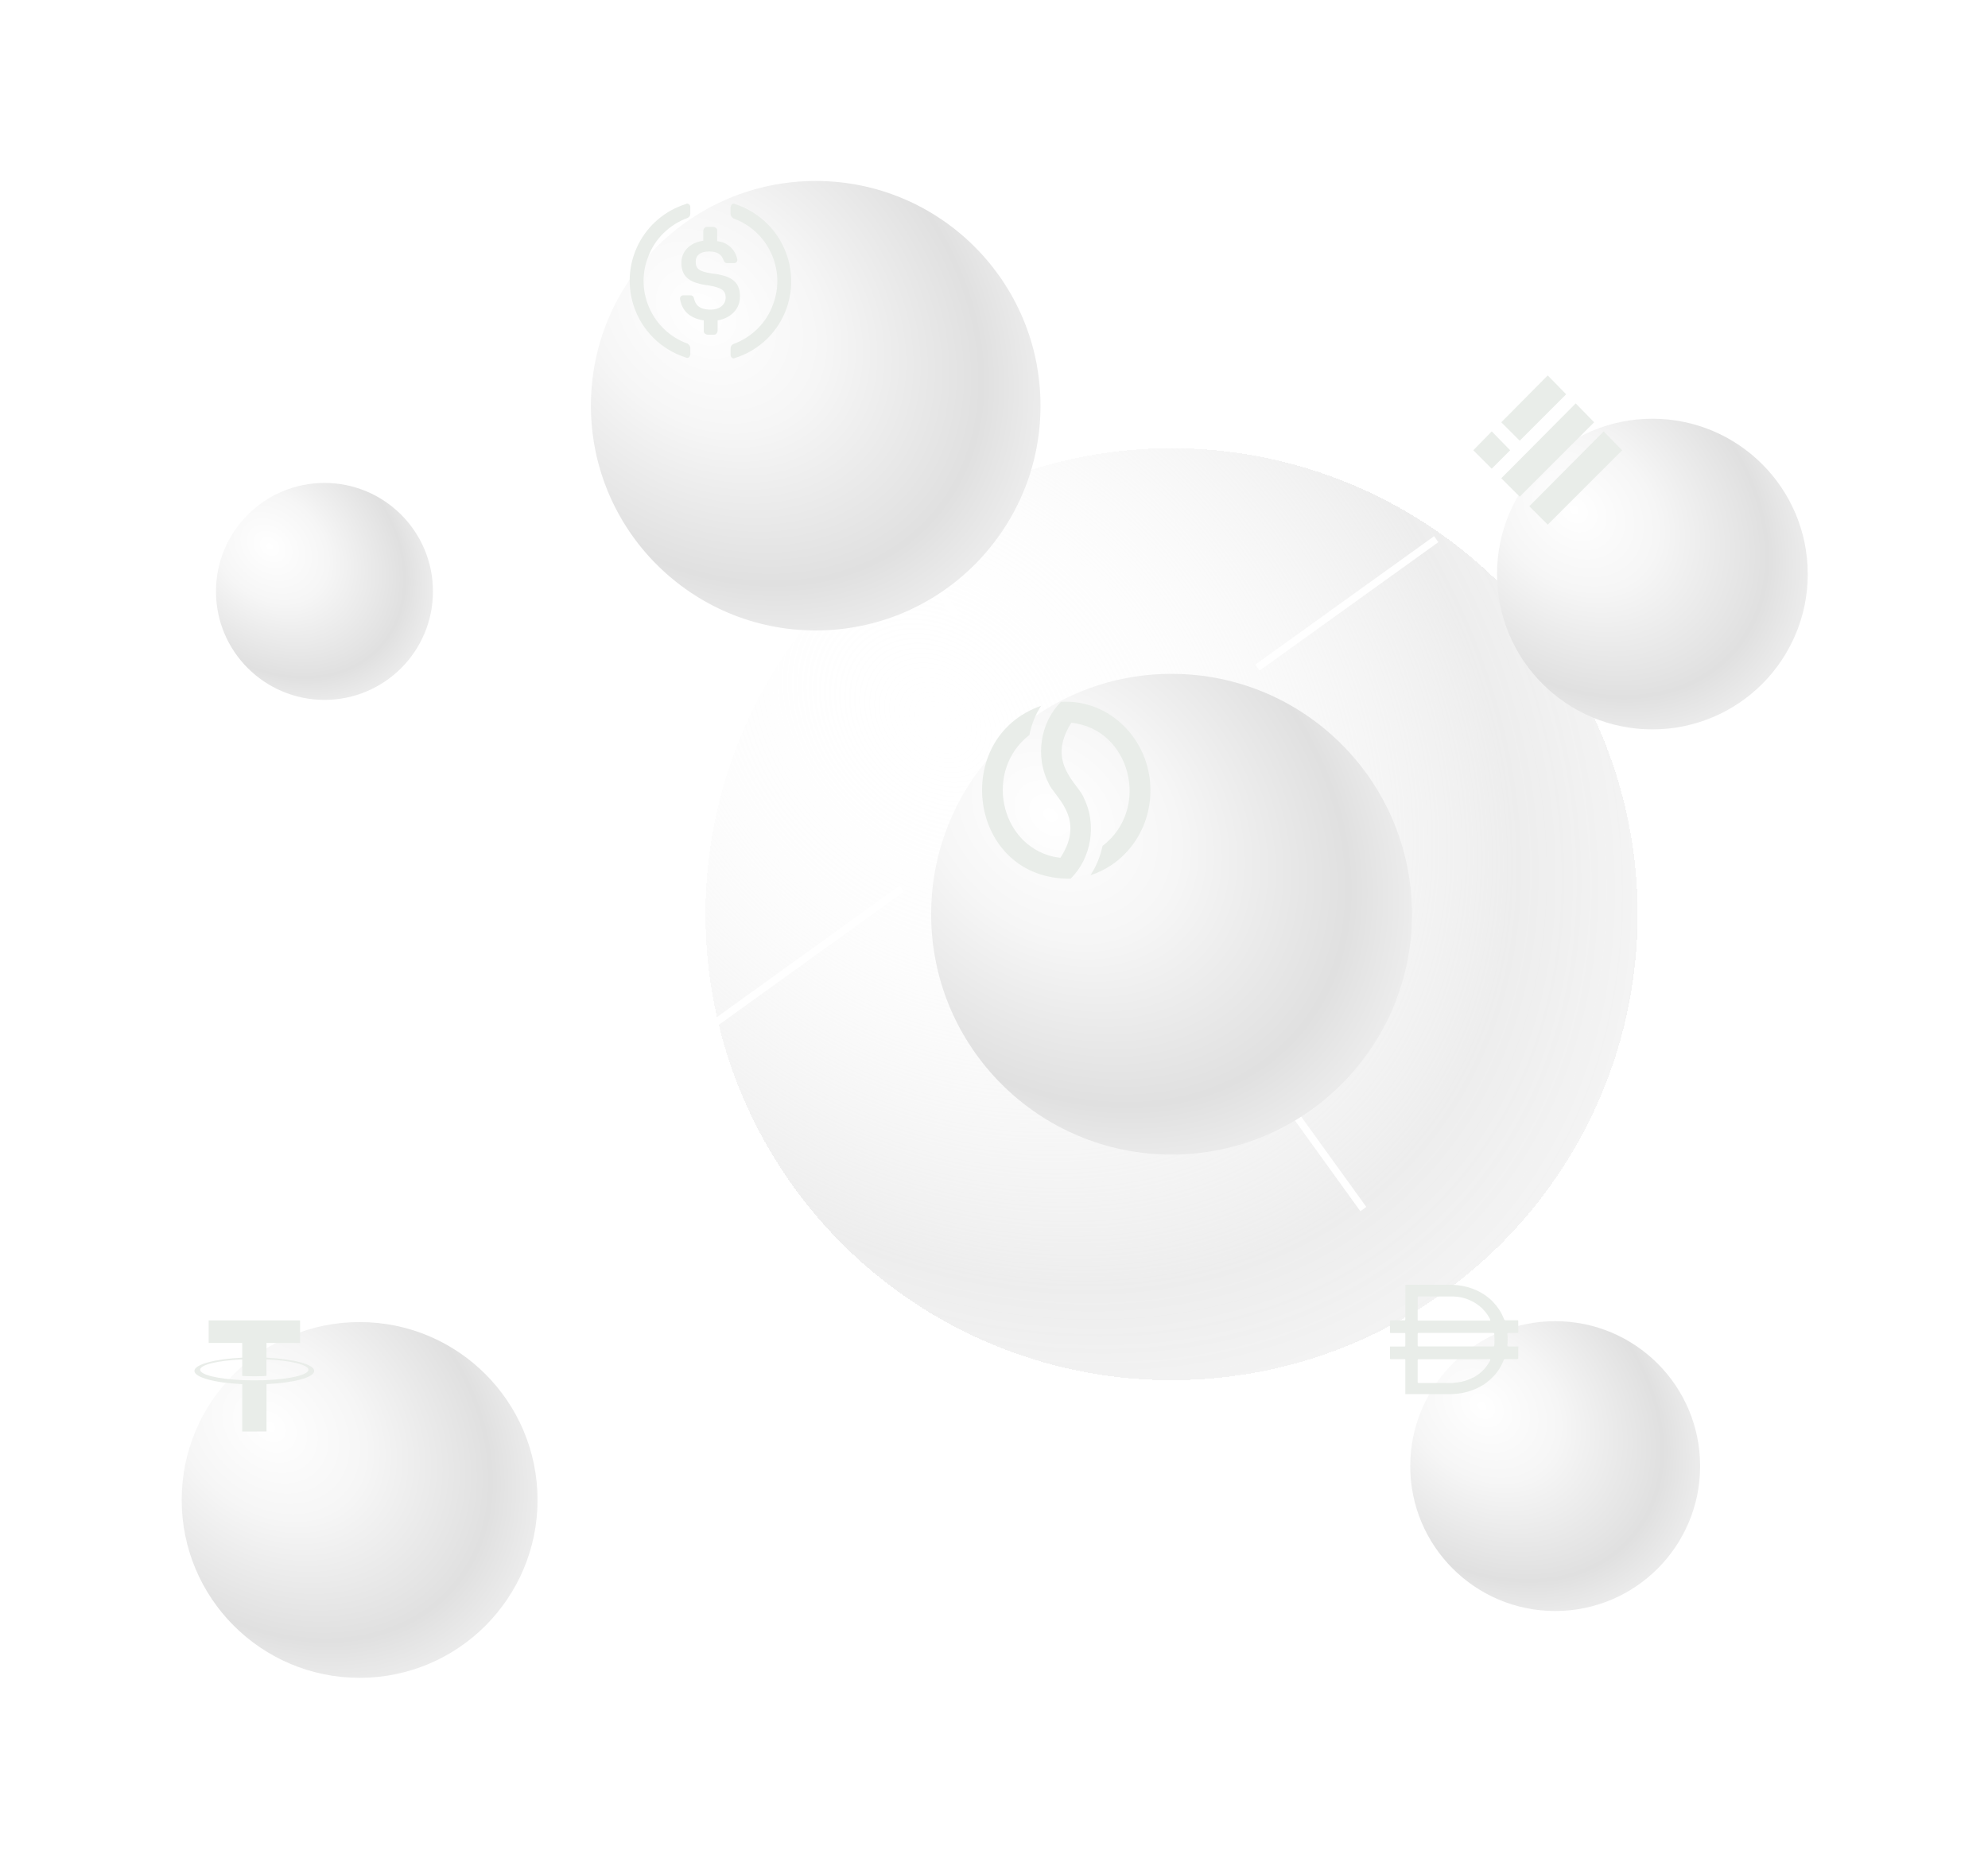<svg width="644" height="602" viewBox="0 0 644 602" fill="none" xmlns="http://www.w3.org/2000/svg">
<g filter="url(#filter0_df_189_25)">
<circle cx="348.577" cy="252.578" r="150.981" fill="url(#paint0_radial_189_25)" shape-rendering="crispEdges"/>
</g>
<path d="M309.778 199.439L274.633 149.674" stroke="white" stroke-width="2.38"/>
<path d="M441.64 391.751L382.035 309.09" stroke="white" stroke-width="2.38"/>
<path d="M127.884 406.147L292.119 287.93" stroke="white" stroke-width="2.38"/>
<path d="M407.339 216.309L465.258 174.697" stroke="white" stroke-width="2.38"/>
<g filter="url(#filter1_df_189_25)">
<circle cx="74.168" cy="147.987" r="35.145" fill="url(#paint1_radial_189_25)"/>
</g>
<g filter="url(#filter2_df_189_25)">
<circle cx="348.577" cy="252.578" r="77.88" fill="url(#paint2_radial_189_25)"/>
</g>
<g filter="url(#filter3_i_189_25)">
<path d="M375.85 252.931C375.85 265.896 367.659 276.833 356.422 280.396C358.27 277.575 359.618 274.359 360.317 270.944C376.099 258.82 369.357 232.987 350.229 231.007C341.889 244.072 352.576 250.753 354.274 255.355C358.519 263.818 356.771 274.903 349.979 281.534C316.867 281.93 310.774 235.857 340.44 225.514C338.592 228.335 337.294 231.601 336.645 234.967C322.111 246.2 326.806 270.152 344.236 274.359C345.035 274.557 345.884 274.656 346.683 274.755C355.173 261.838 344.535 254.861 342.837 250.555C338.492 242.093 340.091 230.958 346.883 224.228C362.715 223.287 375.899 236.649 375.85 252.931Z" fill="#E9EDE9"/>
</g>
<g filter="url(#filter4_df_189_25)">
<circle cx="233.303" cy="87.82" r="72.82" fill="url(#paint3_radial_189_25)"/>
</g>
<g filter="url(#filter5_i_189_25)">
<path d="M242.889 92.95C242.889 87.876 239.845 86.137 233.756 85.412C229.407 84.832 228.537 83.672 228.537 81.642C228.537 79.613 229.987 78.308 232.886 78.308C235.496 78.308 236.945 79.178 237.67 81.353C237.815 81.788 238.25 82.077 238.685 82.077H241.004C241.584 82.077 242.019 81.642 242.019 81.063V80.918C241.439 77.728 238.83 75.264 235.496 74.974V71.495C235.496 70.915 235.061 70.48 234.336 70.335H232.161C231.581 70.335 231.147 70.77 231.001 71.495V74.829C226.652 75.409 223.898 78.308 223.898 81.933C223.898 86.717 226.797 88.601 232.886 89.326C236.945 90.051 238.25 90.921 238.25 93.24C238.25 95.56 236.22 97.154 233.466 97.154C229.697 97.154 228.392 95.559 227.957 93.385C227.812 92.805 227.377 92.515 226.943 92.515H224.478C223.898 92.515 223.463 92.95 223.463 93.53V93.675C224.043 97.299 226.363 99.908 231.146 100.633V104.113C231.146 104.692 231.581 105.127 232.306 105.272H234.481C235.061 105.272 235.496 104.837 235.641 104.113V100.633C239.99 99.908 242.889 96.864 242.889 92.95Z" fill="#E9EDE9"/>
<path d="M225.927 108.171C214.619 104.112 208.821 91.5 213.025 80.338C215.199 74.249 219.983 69.61 225.927 67.436C226.507 67.146 226.797 66.711 226.797 65.986V63.956C226.797 63.377 226.507 62.942 225.927 62.797C225.782 62.797 225.492 62.797 225.347 62.942C211.575 67.291 204.037 81.933 208.386 95.704C210.995 103.822 217.229 110.056 225.347 112.665C225.927 112.955 226.507 112.665 226.651 112.085C226.797 111.941 226.797 111.796 226.797 111.506V109.476C226.797 109.041 226.362 108.461 225.927 108.171ZM241.293 62.942C240.713 62.652 240.133 62.942 239.989 63.522C239.844 63.667 239.844 63.811 239.844 64.102V66.131C239.844 66.711 240.278 67.291 240.713 67.581C252.021 71.64 257.82 84.252 253.615 95.414C251.441 101.503 246.657 106.142 240.713 108.316C240.133 108.606 239.844 109.041 239.844 109.766V111.796C239.844 112.376 240.133 112.81 240.713 112.955C240.858 112.955 241.148 112.955 241.293 112.81C255.065 108.461 262.603 93.82 258.254 80.048C255.645 71.785 249.266 65.551 241.293 62.942Z" fill="#E9EDE9"/>
</g>
<g filter="url(#filter6_df_189_25)">
<circle cx="85.553" cy="442.363" r="57.637" fill="url(#paint4_radial_189_25)"/>
</g>
<g filter="url(#filter7_i_189_25)">
<path fill-rule="evenodd" clip-rule="evenodd" d="M89.5 443.995C89.28 444.012 88.141 444.08 85.6 444.08C83.579 444.08 82.144 444.019 81.641 443.995C73.831 443.649 68.001 442.28 68.001 440.641C68.001 439.002 73.831 437.635 81.641 437.283V442.632C82.152 442.669 83.614 442.756 85.635 442.756C88.06 442.756 89.274 442.654 89.493 442.634V437.287C97.286 437.637 103.103 439.006 103.103 440.641C103.103 442.277 97.288 443.646 89.493 443.993L89.5 443.995ZM89.5 436.734V431.948H100.377V424.65H70.765V431.948H81.639V436.732C72.8 437.141 66.153 438.904 66.153 441.017C66.153 443.129 72.8 444.891 81.639 445.301V460.638H89.499V445.296C98.317 444.887 104.953 443.126 104.953 441.015C104.953 438.904 98.323 437.143 89.499 436.732L89.5 436.734Z" fill="#E9EDE9"/>
</g>
<g filter="url(#filter8_df_189_25)">
<circle cx="504.339" cy="142.364" r="50.327" fill="url(#paint5_radial_189_25)"/>
</g>
<g filter="url(#filter9_i_189_25)">
<path d="M504.548 118.466L510.521 124.583L495.481 139.623L489.508 133.65L504.548 118.466Z" fill="#E9EDE9"/>
<path d="M513.615 127.533L519.588 133.65L495.481 157.758L489.508 151.785L513.615 127.533Z" fill="#E9EDE9"/>
<path d="M486.413 136.601L492.386 142.717L486.413 148.69L480.44 142.717L486.413 136.601Z" fill="#E9EDE9"/>
<path d="M522.683 136.601L528.656 142.717L504.548 166.825L498.575 160.852L522.683 136.601Z" fill="#E9EDE9"/>
</g>
<g filter="url(#filter10_df_189_25)">
<circle cx="472.849" cy="431.394" r="46.953" fill="url(#paint6_radial_189_25)"/>
</g>
<g filter="url(#filter11_i_189_25)">
<path d="M474.752 433.086H486.845C487.103 433.086 487.225 433.086 487.243 432.748C487.342 431.516 487.342 430.278 487.243 429.045C487.243 428.805 487.125 428.706 486.865 428.706H462.797C462.499 428.706 462.419 428.805 462.419 429.085V432.629C462.419 433.086 462.419 433.086 462.896 433.086H474.752ZM485.893 424.565C485.927 424.474 485.927 424.375 485.893 424.286C485.691 423.846 485.452 423.426 485.174 423.032C484.756 422.358 484.263 421.737 483.702 421.18C483.437 420.843 483.13 420.54 482.786 420.284C481.065 418.817 479.018 417.779 476.818 417.257C475.708 417.008 474.574 416.889 473.437 416.899H462.756C462.458 416.899 462.418 417.018 462.418 417.277V424.345C462.418 424.643 462.418 424.724 462.796 424.724H485.75C485.75 424.724 485.949 424.684 485.989 424.565H485.891H485.893ZM485.893 437.228C485.555 437.191 485.214 437.191 484.876 437.228H462.817C462.519 437.228 462.419 437.228 462.419 437.626V444.536C462.419 444.855 462.419 444.935 462.817 444.935H473.002C473.489 444.972 473.975 444.938 474.452 444.836C475.93 444.73 477.384 444.409 478.77 443.88C479.275 443.705 479.762 443.477 480.221 443.203H480.36C482.748 441.96 484.687 440.008 485.91 437.611C485.91 437.611 486.049 437.31 485.893 437.231V437.228ZM458.422 448.518V448.399V443.759V442.187V437.507C458.422 437.248 458.422 437.209 458.104 437.209H453.787C453.548 437.209 453.449 437.209 453.449 436.891V433.108H458.064C458.322 433.108 458.422 433.108 458.422 432.769V429.026C458.422 428.787 458.422 428.728 458.104 428.728H453.787C453.548 428.728 453.449 428.728 453.449 428.41V424.906C453.449 424.686 453.449 424.628 453.767 424.628H458.044C458.342 424.628 458.422 424.628 458.422 424.249V413.517C458.422 413.199 458.422 413.119 458.82 413.119H473.738C474.82 413.162 475.896 413.281 476.96 413.477C479.153 413.883 481.26 414.667 483.186 415.787C484.463 416.539 485.639 417.448 486.686 418.495C487.474 419.313 488.184 420.199 488.815 421.143C489.44 422.099 489.96 423.121 490.368 424.189C490.419 424.467 490.685 424.655 490.963 424.608H494.523C494.98 424.608 494.98 424.608 495 425.046V428.312C495 428.63 494.881 428.711 494.562 428.711H491.816C491.539 428.711 491.458 428.711 491.478 429.069C491.587 430.282 491.587 431.499 491.478 432.712C491.478 433.05 491.478 433.09 491.858 433.09H494.999C495.138 433.27 494.999 433.449 494.999 433.629C495.019 433.86 495.019 434.094 494.999 434.325V436.735C494.999 437.073 494.9 437.173 494.601 437.173H490.841C490.579 437.123 490.324 437.291 490.264 437.552C489.369 439.881 487.937 441.97 486.086 443.645C485.41 444.254 484.7 444.827 483.958 445.356C483.162 445.815 482.387 446.293 481.57 446.671C480.068 447.348 478.493 447.847 476.876 448.163C475.34 448.439 473.784 448.563 472.221 448.542H458.416V448.522L458.422 448.518Z" fill="#E9EDE9"/>
</g>
<defs>
<filter id="filter0_df_189_25" x="170.62" y="87.315" width="417.8" height="417.8" filterUnits="userSpaceOnUse" color-interpolation-filters="sRGB">
<feFlood flood-opacity="0" result="BackgroundImageFix"/>
<feColorMatrix in="SourceAlpha" type="matrix" values="0 0 0 0 0 0 0 0 0 0 0 0 0 0 0 0 0 0 127 0" result="hardAlpha"/>
<feMorphology radius="0.793" operator="dilate" in="SourceAlpha" result="effect1_dropShadow_189_25"/>
<feOffset dx="30.943" dy="43.637"/>
<feGaussianBlur stdDeviation="28.562"/>
<feComposite in2="hardAlpha" operator="out"/>
<feColorMatrix type="matrix" values="0 0 0 0 0.743 0 0 0 0 0.743 0 0 0 0 0.743 0 0 0 0.29 0"/>
<feBlend mode="normal" in2="BackgroundImageFix" result="effect1_dropShadow_189_25"/>
<feBlend mode="normal" in="SourceGraphic" in2="effect1_dropShadow_189_25" result="shape"/>
<feGaussianBlur stdDeviation="1.19" result="effect2_foregroundBlur_189_25"/>
</filter>
<filter id="filter1_df_189_25" x="12.048" y="98.561" width="186.126" height="186.126" filterUnits="userSpaceOnUse" color-interpolation-filters="sRGB">
<feFlood flood-opacity="0" result="BackgroundImageFix"/>
<feColorMatrix in="SourceAlpha" type="matrix" values="0 0 0 0 0 0 0 0 0 0 0 0 0 0 0 0 0 0 127 0" result="hardAlpha"/>
<feMorphology radius="0.793" operator="dilate" in="SourceAlpha" result="effect1_dropShadow_189_25"/>
<feOffset dx="30.943" dy="43.637"/>
<feGaussianBlur stdDeviation="28.562"/>
<feComposite in2="hardAlpha" operator="out"/>
<feColorMatrix type="matrix" values="0 0 0 0 0.743 0 0 0 0 0.743 0 0 0 0 0.743 0 0 0 0.29 0"/>
<feBlend mode="normal" in2="BackgroundImageFix" result="effect1_dropShadow_189_25"/>
<feBlend mode="normal" in="SourceGraphic" in2="effect1_dropShadow_189_25" result="shape"/>
<feGaussianBlur stdDeviation="1.19" result="effect2_foregroundBlur_189_25"/>
</filter>
<filter id="filter2_df_189_25" x="243.721" y="160.416" width="271.598" height="271.598" filterUnits="userSpaceOnUse" color-interpolation-filters="sRGB">
<feFlood flood-opacity="0" result="BackgroundImageFix"/>
<feColorMatrix in="SourceAlpha" type="matrix" values="0 0 0 0 0 0 0 0 0 0 0 0 0 0 0 0 0 0 127 0" result="hardAlpha"/>
<feMorphology radius="0.793" operator="dilate" in="SourceAlpha" result="effect1_dropShadow_189_25"/>
<feOffset dx="30.943" dy="43.637"/>
<feGaussianBlur stdDeviation="28.562"/>
<feComposite in2="hardAlpha" operator="out"/>
<feColorMatrix type="matrix" values="0 0 0 0 0.743 0 0 0 0 0.743 0 0 0 0 0.743 0 0 0 0.29 0"/>
<feBlend mode="normal" in2="BackgroundImageFix" result="effect1_dropShadow_189_25"/>
<feBlend mode="normal" in="SourceGraphic" in2="effect1_dropShadow_189_25" result="shape"/>
<feGaussianBlur stdDeviation="1.19" result="effect2_foregroundBlur_189_25"/>
</filter>
<filter id="filter3_i_189_25" x="318.132" y="224.181" width="57.718" height="60.53" filterUnits="userSpaceOnUse" color-interpolation-filters="sRGB">
<feFlood flood-opacity="0" result="BackgroundImageFix"/>
<feBlend mode="normal" in="SourceGraphic" in2="BackgroundImageFix" result="shape"/>
<feColorMatrix in="SourceAlpha" type="matrix" values="0 0 0 0 0 0 0 0 0 0 0 0 0 0 0 0 0 0 127 0" result="hardAlpha"/>
<feOffset dx="-3.174" dy="3.174"/>
<feGaussianBlur stdDeviation="3.57"/>
<feComposite in2="hardAlpha" operator="arithmetic" k2="-1" k3="1"/>
<feColorMatrix type="matrix" values="0 0 0 0 0 0 0 0 0 0 0 0 0 0 0 0 0 0 0.23 0"/>
<feBlend mode="normal" in2="shape" result="effect1_innerShadow_189_25"/>
</filter>
<filter id="filter4_df_189_25" x="133.508" y="0.719" width="261.476" height="261.476" filterUnits="userSpaceOnUse" color-interpolation-filters="sRGB">
<feFlood flood-opacity="0" result="BackgroundImageFix"/>
<feColorMatrix in="SourceAlpha" type="matrix" values="0 0 0 0 0 0 0 0 0 0 0 0 0 0 0 0 0 0 127 0" result="hardAlpha"/>
<feMorphology radius="0.793" operator="dilate" in="SourceAlpha" result="effect1_dropShadow_189_25"/>
<feOffset dx="30.943" dy="43.637"/>
<feGaussianBlur stdDeviation="28.562"/>
<feComposite in2="hardAlpha" operator="out"/>
<feColorMatrix type="matrix" values="0 0 0 0 0.743 0 0 0 0 0.743 0 0 0 0 0.743 0 0 0 0.29 0"/>
<feBlend mode="normal" in2="BackgroundImageFix" result="effect1_dropShadow_189_25"/>
<feBlend mode="normal" in="SourceGraphic" in2="effect1_dropShadow_189_25" result="shape"/>
<feGaussianBlur stdDeviation="1.19" result="effect2_foregroundBlur_189_25"/>
</filter>
<filter id="filter5_i_189_25" x="203.982" y="62.797" width="55.503" height="53.332" filterUnits="userSpaceOnUse" color-interpolation-filters="sRGB">
<feFlood flood-opacity="0" result="BackgroundImageFix"/>
<feBlend mode="normal" in="SourceGraphic" in2="BackgroundImageFix" result="shape"/>
<feColorMatrix in="SourceAlpha" type="matrix" values="0 0 0 0 0 0 0 0 0 0 0 0 0 0 0 0 0 0 127 0" result="hardAlpha"/>
<feOffset dx="-3.174" dy="3.174"/>
<feGaussianBlur stdDeviation="3.57"/>
<feComposite in2="hardAlpha" operator="arithmetic" k2="-1" k3="1"/>
<feColorMatrix type="matrix" values="0 0 0 0 0 0 0 0 0 0 0 0 0 0 0 0 0 0 0.23 0"/>
<feBlend mode="normal" in2="shape" result="effect1_innerShadow_189_25"/>
</filter>
<filter id="filter6_df_189_25" x="0.94" y="370.444" width="231.111" height="231.111" filterUnits="userSpaceOnUse" color-interpolation-filters="sRGB">
<feFlood flood-opacity="0" result="BackgroundImageFix"/>
<feColorMatrix in="SourceAlpha" type="matrix" values="0 0 0 0 0 0 0 0 0 0 0 0 0 0 0 0 0 0 127 0" result="hardAlpha"/>
<feMorphology radius="0.793" operator="dilate" in="SourceAlpha" result="effect1_dropShadow_189_25"/>
<feOffset dx="30.943" dy="43.637"/>
<feGaussianBlur stdDeviation="28.562"/>
<feComposite in2="hardAlpha" operator="out"/>
<feColorMatrix type="matrix" values="0 0 0 0 0.743 0 0 0 0 0.743 0 0 0 0 0.743 0 0 0 0.29 0"/>
<feBlend mode="normal" in2="BackgroundImageFix" result="effect1_dropShadow_189_25"/>
<feBlend mode="normal" in="SourceGraphic" in2="effect1_dropShadow_189_25" result="shape"/>
<feGaussianBlur stdDeviation="1.19" result="effect2_foregroundBlur_189_25"/>
</filter>
<filter id="filter7_i_189_25" x="62.98" y="424.65" width="41.973" height="39.162" filterUnits="userSpaceOnUse" color-interpolation-filters="sRGB">
<feFlood flood-opacity="0" result="BackgroundImageFix"/>
<feBlend mode="normal" in="SourceGraphic" in2="BackgroundImageFix" result="shape"/>
<feColorMatrix in="SourceAlpha" type="matrix" values="0 0 0 0 0 0 0 0 0 0 0 0 0 0 0 0 0 0 127 0" result="hardAlpha"/>
<feOffset dx="-3.174" dy="3.174"/>
<feGaussianBlur stdDeviation="3.57"/>
<feComposite in2="hardAlpha" operator="arithmetic" k2="-1" k3="1"/>
<feColorMatrix type="matrix" values="0 0 0 0 0 0 0 0 0 0 0 0 0 0 0 0 0 0 0.23 0"/>
<feBlend mode="normal" in2="shape" result="effect1_innerShadow_189_25"/>
</filter>
<filter id="filter8_df_189_25" x="427.037" y="77.756" width="216.491" height="216.491" filterUnits="userSpaceOnUse" color-interpolation-filters="sRGB">
<feFlood flood-opacity="0" result="BackgroundImageFix"/>
<feColorMatrix in="SourceAlpha" type="matrix" values="0 0 0 0 0 0 0 0 0 0 0 0 0 0 0 0 0 0 127 0" result="hardAlpha"/>
<feMorphology radius="0.793" operator="dilate" in="SourceAlpha" result="effect1_dropShadow_189_25"/>
<feOffset dx="30.943" dy="43.637"/>
<feGaussianBlur stdDeviation="28.562"/>
<feComposite in2="hardAlpha" operator="out"/>
<feColorMatrix type="matrix" values="0 0 0 0 0.743 0 0 0 0 0.743 0 0 0 0 0.743 0 0 0 0.29 0"/>
<feBlend mode="normal" in2="BackgroundImageFix" result="effect1_dropShadow_189_25"/>
<feBlend mode="normal" in="SourceGraphic" in2="effect1_dropShadow_189_25" result="shape"/>
<feGaussianBlur stdDeviation="1.19" result="effect2_foregroundBlur_189_25"/>
</filter>
<filter id="filter9_i_189_25" x="477.267" y="118.466" width="51.389" height="51.533" filterUnits="userSpaceOnUse" color-interpolation-filters="sRGB">
<feFlood flood-opacity="0" result="BackgroundImageFix"/>
<feBlend mode="normal" in="SourceGraphic" in2="BackgroundImageFix" result="shape"/>
<feColorMatrix in="SourceAlpha" type="matrix" values="0 0 0 0 0 0 0 0 0 0 0 0 0 0 0 0 0 0 127 0" result="hardAlpha"/>
<feOffset dx="-3.174" dy="3.174"/>
<feGaussianBlur stdDeviation="3.57"/>
<feComposite in2="hardAlpha" operator="arithmetic" k2="-1" k3="1"/>
<feColorMatrix type="matrix" values="0 0 0 0 0 0 0 0 0 0 0 0 0 0 0 0 0 0 0.23 0"/>
<feBlend mode="normal" in2="shape" result="effect1_innerShadow_189_25"/>
</filter>
<filter id="filter10_df_189_25" x="398.92" y="370.159" width="209.743" height="209.743" filterUnits="userSpaceOnUse" color-interpolation-filters="sRGB">
<feFlood flood-opacity="0" result="BackgroundImageFix"/>
<feColorMatrix in="SourceAlpha" type="matrix" values="0 0 0 0 0 0 0 0 0 0 0 0 0 0 0 0 0 0 127 0" result="hardAlpha"/>
<feMorphology radius="0.793" operator="dilate" in="SourceAlpha" result="effect1_dropShadow_189_25"/>
<feOffset dx="30.943" dy="43.637"/>
<feGaussianBlur stdDeviation="28.562"/>
<feComposite in2="hardAlpha" operator="out"/>
<feColorMatrix type="matrix" values="0 0 0 0 0.743 0 0 0 0 0.743 0 0 0 0 0.743 0 0 0 0.29 0"/>
<feBlend mode="normal" in2="BackgroundImageFix" result="effect1_dropShadow_189_25"/>
<feBlend mode="normal" in="SourceGraphic" in2="effect1_dropShadow_189_25" result="shape"/>
<feGaussianBlur stdDeviation="1.19" result="effect2_foregroundBlur_189_25"/>
</filter>
<filter id="filter11_i_189_25" x="450.276" y="413.119" width="44.785" height="38.599" filterUnits="userSpaceOnUse" color-interpolation-filters="sRGB">
<feFlood flood-opacity="0" result="BackgroundImageFix"/>
<feBlend mode="normal" in="SourceGraphic" in2="BackgroundImageFix" result="shape"/>
<feColorMatrix in="SourceAlpha" type="matrix" values="0 0 0 0 0 0 0 0 0 0 0 0 0 0 0 0 0 0 127 0" result="hardAlpha"/>
<feOffset dx="-3.174" dy="3.174"/>
<feGaussianBlur stdDeviation="3.57"/>
<feComposite in2="hardAlpha" operator="arithmetic" k2="-1" k3="1"/>
<feColorMatrix type="matrix" values="0 0 0 0 0 0 0 0 0 0 0 0 0 0 0 0 0 0 0.23 0"/>
<feBlend mode="normal" in2="shape" result="effect1_innerShadow_189_25"/>
</filter>
<radialGradient id="paint0_radial_189_25" cx="0" cy="0" r="1" gradientUnits="userSpaceOnUse" gradientTransform="translate(272.292 190.278) rotate(41.464) scale(276.979 212.888)">
<stop stop-color="white" stop-opacity="0.03"/>
<stop offset="0.324" stop-color="#F6F6F6" stop-opacity="0.23"/>
<stop offset="0.75" stop-color="#E0E0E0" stop-opacity="0.57"/>
<stop offset="1" stop-color="#F3F3F3" stop-opacity="0.62"/>
</radialGradient>
<radialGradient id="paint1_radial_189_25" cx="0" cy="0" r="1" gradientUnits="userSpaceOnUse" gradientTransform="translate(56.411 133.486) rotate(41.464) scale(64.474 49.555)">
<stop stop-color="white"/>
<stop offset="0.324" stop-color="#F6F6F6"/>
<stop offset="0.75" stop-color="#E0E0E0"/>
<stop offset="1" stop-color="#F3F3F3"/>
</radialGradient>
<radialGradient id="paint2_radial_189_25" cx="0" cy="0" r="1" gradientUnits="userSpaceOnUse" gradientTransform="translate(309.227 220.442) rotate(41.464) scale(142.874 109.814)">
<stop stop-color="white"/>
<stop offset="0.324" stop-color="#F6F6F6"/>
<stop offset="0.75" stop-color="#E0E0E0"/>
<stop offset="1" stop-color="#F3F3F3"/>
</radialGradient>
<radialGradient id="paint3_radial_189_25" cx="0" cy="0" r="1" gradientUnits="userSpaceOnUse" gradientTransform="translate(196.51 57.772) rotate(41.464) scale(133.59 102.678)">
<stop stop-color="white"/>
<stop offset="0.324" stop-color="#F6F6F6"/>
<stop offset="0.75" stop-color="#E0E0E0"/>
<stop offset="1" stop-color="#F3F3F3"/>
</radialGradient>
<radialGradient id="paint4_radial_189_25" cx="0" cy="0" r="1" gradientUnits="userSpaceOnUse" gradientTransform="translate(56.431 418.58) rotate(41.464) scale(105.737 81.27)">
<stop stop-color="white"/>
<stop offset="0.324" stop-color="#F6F6F6"/>
<stop offset="0.75" stop-color="#E0E0E0"/>
<stop offset="1" stop-color="#F3F3F3"/>
</radialGradient>
<radialGradient id="paint5_radial_189_25" cx="0" cy="0" r="1" gradientUnits="userSpaceOnUse" gradientTransform="translate(478.911 121.598) rotate(41.464) scale(92.326 70.963)">
<stop stop-color="white"/>
<stop offset="0.324" stop-color="#F6F6F6"/>
<stop offset="0.75" stop-color="#E0E0E0"/>
<stop offset="1" stop-color="#F3F3F3"/>
</radialGradient>
<radialGradient id="paint6_radial_189_25" cx="0" cy="0" r="1" gradientUnits="userSpaceOnUse" gradientTransform="translate(449.125 412.02) rotate(41.464) scale(86.137 66.205)">
<stop stop-color="white"/>
<stop offset="0.324" stop-color="#F6F6F6"/>
<stop offset="0.75" stop-color="#E0E0E0"/>
<stop offset="1" stop-color="#F3F3F3"/>
</radialGradient>
</defs>
</svg>
